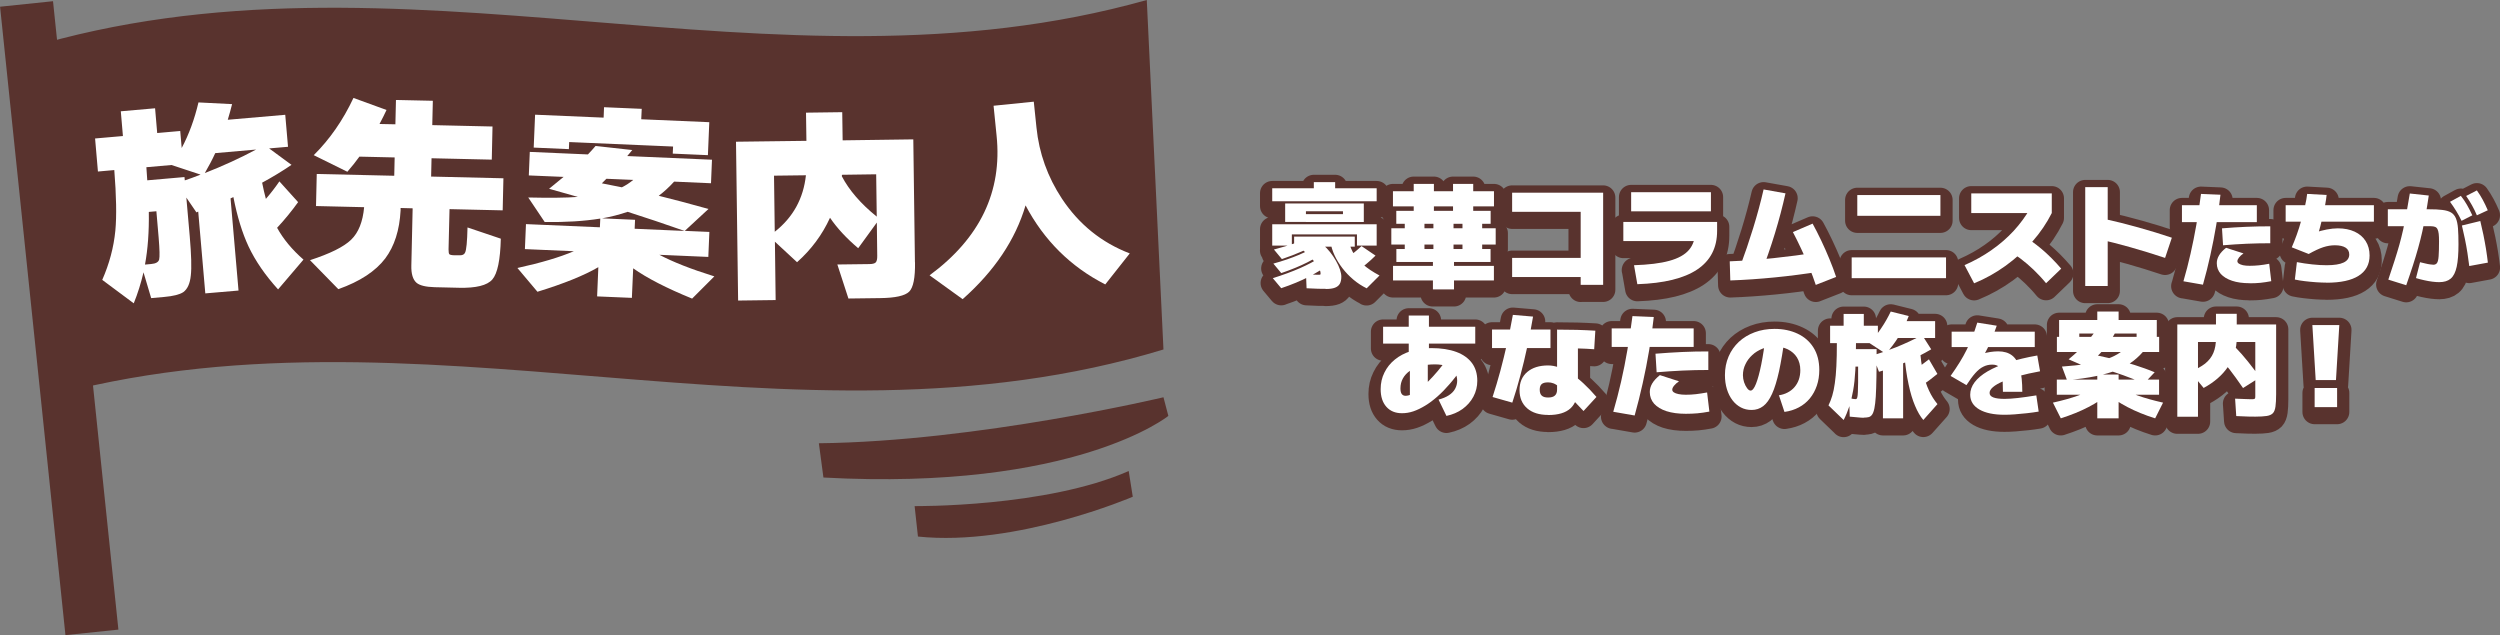 <?xml version="1.0" encoding="UTF-8"?>
<svg id="_レイヤー_2" data-name="レイヤー 2" xmlns="http://www.w3.org/2000/svg" viewBox="0 0 307.1 78.03">
  <rect x="0" y="0" width="307.1" height="78.03" fill="#808080" stroke="none"/>
  <defs>
    <style>
      .cls-1 {
        stroke: #59332e;
        stroke-linecap: round;
        stroke-linejoin: round;
        stroke-width: 3px;
      }

      .cls-1, .cls-2 {
        fill: #59332e;
      }

      .cls-3 {
        fill: #fff;
      }
    </style>
  </defs>
  <g id="_レイヤー_1-2" data-name="レイヤー 1">
    <g>
      <g>
        <path class="cls-1" d="M156.28,25.32v-1.59h12.83v1.59h-12.83ZM156.28,30.77v-2.62h12.83v2.62h-2.42v-1.38h-8v1.38h-2.42ZM157.39,36.01l-1.04-1.24c1.25-.39,2.36-.8,3.34-1.23.97-.43,1.77-.85,2.39-1.26l1.1.83c-.61.48-1.41.97-2.39,1.48-.99.51-2.12.98-3.4,1.41ZM157.39,34.15l-.97-1.17c1.2-.33,2.23-.69,3.11-1.06.88-.38,1.61-.76,2.2-1.15l1.1.69c-.59.45-1.34.91-2.24,1.37-.91.46-1.98.9-3.21,1.32ZM157.46,32.42l-.97-1.17c.96-.25,1.81-.51,2.57-.77.75-.27,1.42-.54,1.99-.81l.83.83c-.57.33-1.22.66-1.95.98-.73.32-1.55.64-2.47.95ZM157.87,27.87v-2.28h9.66v2.28h-7.11v-.97h4.55v-.35h-4.55v1.31h-2.55ZM158.97,30.9v-1.24h7.45v1.24h-7.45ZM162.84,36.08c-.26,0-.57,0-.93-.01s-.83-.03-1.41-.06l-.07-1.73c.41.03.75.05.99.06.25,0,.45.01.59.01.06,0,.11,0,.14-.01.03,0,.05-.03.06-.06,0-.03.01-.08.01-.13,0-.27-.2-.66-.59-1.19-.4-.53-1-1.14-1.82-1.84l2.69-.48c.32.28.62.59.89.93.27.34.51.7.72,1.07.21.37.38.72.49,1.06.11.34.17.63.17.88,0,.36-.06.65-.18.87-.12.22-.32.38-.6.49-.28.11-.67.16-1.15.16ZM161.39,24.14v-1.17h2.62v1.17h-2.62ZM167.87,36.01c-.57-.28-1.11-.63-1.62-1.06s-.96-.9-1.35-1.41c-.4-.52-.72-1.05-.97-1.59s-.41-1.08-.48-1.59l2.21-.48c.05.56.21,1.11.5,1.65.29.54.71,1.05,1.26,1.54.55.49,1.23.94,2.04,1.37l-1.59,1.59ZM166.49,34.01l-1.45-1.45c.75-.48,1.49-1.05,2.21-1.73l1.72,1.17c-.37.37-.76.72-1.17,1.06-.41.34-.85.65-1.31.94Z"/>
        <path class="cls-1" d="M176.02,36.15v-1.1h-4.9v-1.79h4.9v-.48h-4.49v-1.59h4.55v-.55h-5.17v-2h5.17v-.55h-1.1v3.1h-2.42v-3.1h-1.04v-1.59h2.14v-3.31h2.48v3.31h2.35v-.55h-7.38v-1.86h7.38v-.9h2.48v.9h2.55v1.86h-2.55v.55h2.14v1.59h-1.04v3.1h-2.42v-3.1h-1.1v.55h5.18v2h-5.18v.55h4.55v1.59h-4.49v.48h4.9v1.79h-4.9v1.1h-2.62Z"/>
        <path class="cls-1" d="M194.17,35.6v-.97h-8.42v-2.35h8.42v-5.66h-8.42v-2.35h11.18v11.32h-2.76Z"/>
        <path class="cls-1" d="M200.71,33.18c1.79-.06,3.24-.23,4.35-.54,1.1-.3,1.91-.75,2.42-1.35.51-.6.76-1.37.76-2.32l1.24,1.24h-10.07v-2.35h11.52v1.1c0,2.08-.82,3.66-2.45,4.75s-4.08,1.69-7.35,1.8l-.41-2.35ZM200.37,26.56v-2.35h9.8v2.35h-9.8Z"/>
        <path class="cls-1" d="M212.49,32.7c1.78-.07,3.56-.2,5.37-.39,1.8-.19,3.62-.43,5.46-.71l.34,2.35c-1.93.3-3.82.55-5.67.73-1.84.18-3.66.31-5.44.37l-.07-2.35ZM213.74,33.39c.59-1.59,1.13-3.18,1.62-4.77.49-1.59.92-3.17,1.28-4.75l2.69.48c-.36,1.61-.79,3.25-1.3,4.92s-1.09,3.34-1.73,5.02l-2.55-.9ZM223.05,35.6c-.23-.69-.5-1.42-.81-2.19s-.64-1.52-.99-2.26-.68-1.42-1.01-2.04l2.42-1.04c.35.63.7,1.33,1.06,2.08s.69,1.51,1.01,2.28c.32.77.59,1.5.82,2.19l-2.48.97Z"/>
        <path class="cls-1" d="M227.46,34.77v-2.55h11.59v2.55h-11.59ZM228.15,27.11v-2.55h10.21v2.55h-10.21Z"/>
        <path class="cls-1" d="M241.32,33.17c1.21-.53,2.33-1.15,3.33-1.86,1.01-.7,1.91-1.49,2.71-2.35.79-.86,1.48-1.8,2.06-2.81l.8.62h-8.07v-2.41h9.89v2.41c-.62,1.23-1.41,2.4-2.38,3.5-.97,1.1-2.07,2.09-3.28,2.97-1.22.88-2.51,1.6-3.88,2.16l-1.17-2.22ZM251.34,35.39c-.51-.62-1.03-1.17-1.54-1.66s-1.04-.94-1.58-1.35c-.54-.41-1.12-.79-1.74-1.14l1.74-1.86c.87.5,1.73,1.1,2.56,1.8.83.7,1.64,1.51,2.42,2.42l-1.86,1.79Z"/>
        <path class="cls-1" d="M256.15,35.74v-12.14h2.76v12.14h-2.76ZM265.95,32.28c-1.44-.48-2.84-.91-4.22-1.3s-2.68-.72-3.89-1l.69-2.48c1.33.29,2.72.64,4.15,1.04,1.43.4,2.8.82,4.11,1.26l-.83,2.48Z"/>
        <path class="cls-1" d="M268.03,27.89v-2.08h9.2v2.08h-9.2ZM268.21,35.16c.33-1.13.62-2.26.88-3.41.26-1.15.5-2.33.71-3.54.21-1.21.4-2.48.57-3.79l2.39.1c-.13,1.25-.31,2.5-.52,3.74-.21,1.24-.45,2.47-.72,3.69-.27,1.22-.57,2.42-.91,3.62l-2.41-.42ZM276.35,35.39c-.84,0-1.56-.1-2.16-.3-.6-.2-1.06-.48-1.39-.84-.32-.37-.49-.8-.49-1.32,0-.33.09-.65.28-.96.18-.31.47-.62.86-.93l2.14.69c-.24.16-.42.33-.55.5-.13.17-.2.32-.2.45,0,.12.06.22.18.3.12.08.3.15.52.2.23.05.5.07.81.07.39,0,.77-.02,1.15-.06.38-.04.79-.1,1.25-.19l.25,2.14c-.49.09-.93.16-1.33.2-.4.04-.84.06-1.32.06ZM272.95,28.65c1.01-.08,2-.15,2.99-.19s1.96-.06,2.94-.06v2.08c-.96,0-1.92.02-2.88.06-.96.04-1.93.11-2.92.19l-.13-2.08Z"/>
        <path class="cls-1" d="M280.77,27.83v-2.02h10.84v2.02h-10.84ZM285.81,35.32c-.41,0-.85-.02-1.31-.05s-.92-.08-1.36-.13-.86-.12-1.24-.2l.25-2.14c.62.12,1.25.21,1.9.28.64.07,1.23.1,1.76.1.92,0,1.62-.11,2.08-.33s.69-.55.69-.99c0-.37-.15-.65-.45-.84-.3-.19-.74-.29-1.31-.29-.47,0-.95.08-1.44.24s-1.08.44-1.78.83l-2.08-.82c.19-.43.39-.93.6-1.51s.4-1.18.57-1.8c.18-.62.33-1.21.46-1.78.13-.57.22-1.06.26-1.47l2.39.13c-.03.34-.09.72-.17,1.17s-.17.89-.28,1.35-.21.9-.32,1.32c-.11.42-.21.77-.31,1.06l-.39-.26c.52-.18,1.02-.31,1.5-.4.48-.09.93-.14,1.35-.14.8,0,1.49.14,2.07.41.58.27,1.04.66,1.35,1.16.32.5.48,1.09.48,1.77,0,1.09-.45,1.92-1.35,2.49-.9.57-2.21.85-3.94.85Z"/>
        <path class="cls-1" d="M299.64,35.26c-.24,0-.53-.02-.85-.06s-.66-.1-1.01-.18-.68-.16-1-.26l.5-1.95c.24.06.46.11.67.16s.4.09.57.11.3.04.4.04c.19,0,.34-.07.44-.21.1-.14.17-.42.2-.83.03-.41.05-1.01.05-1.8,0-.39-.01-.71-.04-.96s-.08-.43-.15-.57-.17-.23-.3-.28c-.13-.05-.3-.08-.51-.08h-5.29v-2.08h5.04c.66,0,1.22.02,1.66.08.44.05.8.16,1.06.31s.47.4.6.71c.13.31.22.73.26,1.25.04.52.06,1.17.06,1.94,0,1.17-.07,2.09-.22,2.77-.15.68-.39,1.17-.74,1.46-.34.29-.81.43-1.41.43ZM293.38,34.95c.29-.87.55-1.64.77-2.34.22-.69.42-1.34.59-1.95.17-.61.32-1.22.46-1.84.14-.62.27-1.29.4-2,.13-.72.27-1.54.42-2.45l2.33.25c-.13.85-.25,1.64-.38,2.36-.13.73-.27,1.42-.42,2.09-.15.67-.32,1.34-.51,2.02-.19.68-.4,1.38-.64,2.12s-.51,1.55-.82,2.43l-2.2-.69ZM302.38,27.73c-.21-.44-.43-.84-.66-1.21s-.48-.75-.76-1.13l1.33-.73c.29.36.54.73.76,1.12.22.39.44.81.65,1.27l-1.33.68ZM303.32,33.26c-.06-.5-.13-1.03-.22-1.59-.09-.57-.19-1.14-.31-1.71-.12-.58-.24-1.13-.37-1.66l2.26-.55c.13.55.26,1.11.38,1.69s.22,1.16.32,1.74c.09.58.17,1.14.23,1.68l-2.28.42ZM304.26,27.05c-.19-.45-.39-.86-.6-1.23-.21-.38-.45-.76-.72-1.15l1.32-.68c.27.38.51.76.72,1.15s.42.82.62,1.29l-1.34.62Z"/>
        <path class="cls-1" d="M176.73,49.68c.49-.13.9-.3,1.24-.52.34-.22.6-.48.77-.79s.26-.65.26-1.01c0-.42-.11-.78-.32-1.08-.22-.29-.53-.52-.94-.68s-.9-.24-1.48-.24c-.64,0-1.23.07-1.75.21-.52.14-.96.34-1.33.59-.37.26-.65.57-.85.93-.2.36-.3.77-.3,1.22,0,.31.05.54.16.69.11.15.26.22.48.22s.48-.07.77-.21c.29-.14.61-.35.95-.61.34-.27.71-.59,1.08-.97.38-.38.76-.8,1.15-1.26.39-.46.77-.96,1.15-1.5l1.75,1.23c-.48.69-.96,1.32-1.46,1.89-.49.57-.99,1.08-1.49,1.52-.5.44-1,.82-1.5,1.12s-.98.54-1.46.7c-.47.16-.94.23-1.39.23-.81,0-1.45-.26-1.92-.79-.47-.53-.7-1.25-.7-2.17,0-.74.15-1.41.46-2.03.3-.62.73-1.15,1.28-1.6.55-.45,1.21-.8,1.97-1.04.76-.24,1.59-.37,2.5-.37,1.21,0,2.24.16,3.08.47.84.31,1.48.77,1.92,1.36.44.59.66,1.32.66,2.19,0,.7-.16,1.35-.48,1.95-.32.6-.77,1.1-1.33,1.51-.57.41-1.23.69-1.98.85l-.97-2ZM169.9,42.81v-2.07h11.32v2.07h-11.32ZM173.19,49.85v-4.83h-.14v-5.66h2.48v5.66h-.14v4.83h-2.21Z"/>
        <path class="cls-1" d="M183.28,43.36v-2.28h7.18v2.28h-7.18ZM183.35,49.36c.34-1.05.66-2.11.95-3.19.29-1.08.56-2.19.82-3.33.26-1.14.5-2.33.72-3.56l2.48.21c-.21,1.26-.45,2.5-.71,3.71-.26,1.21-.54,2.39-.85,3.53-.3,1.14-.63,2.25-.99,3.33l-2.42-.69ZM190.18,51.57c-1.1,0-1.96-.27-2.58-.81s-.94-1.28-.94-2.23.31-1.69.94-2.23,1.49-.81,2.58-.81c.42,0,.87.08,1.33.25.46.17.95.41,1.45.73.5.32,1.01.72,1.54,1.21.52.48,1.06,1.04,1.61,1.68l-1.59,1.73c-.73-.77-1.32-1.39-1.79-1.86-.46-.47-.84-.82-1.14-1.06-.29-.24-.55-.4-.76-.48-.21-.08-.43-.12-.66-.12-.37,0-.63.07-.79.21-.16.14-.24.37-.24.69s.08.58.25.73c.17.16.43.23.78.23.38,0,.66-.08.83-.24.18-.16.27-.4.27-.72v-7.38c.86,0,1.67.01,2.44.03s1.52.06,2.26.1l-.14,2.28c-.62-.05-1.3-.08-2.03-.1s-1.45-.03-2.18-.03l2.21-1.67v6.5c0,1.14-.3,1.99-.9,2.55-.6.56-1.52.83-2.75.83Z"/>
        <path class="cls-1" d="M197.98,43.22v-2.28h10.07v2.28h-10.07ZM198.17,51.19c.36-1.23.68-2.48.97-3.73s.54-2.55.77-3.88c.23-1.33.44-2.71.62-4.15l2.62.11c-.15,1.37-.34,2.74-.57,4.1-.23,1.36-.49,2.71-.79,4.04-.29,1.33-.63,2.65-.99,3.96l-2.64-.46ZM207.08,51.43c-.92,0-1.71-.11-2.37-.32-.66-.22-1.16-.52-1.52-.92-.35-.4-.53-.88-.53-1.44,0-.36.1-.71.3-1.05s.52-.68.94-1.02l2.35.76c-.26.17-.46.36-.61.54-.15.19-.22.35-.22.49,0,.13.07.24.2.33.13.09.32.16.57.21.25.05.54.08.88.08.42,0,.84-.02,1.26-.07s.87-.12,1.37-.21l.28,2.35c-.53.1-1.02.17-1.46.21-.44.04-.92.06-1.44.06ZM203.36,44.05c1.1-.09,2.19-.16,3.27-.21,1.08-.05,2.15-.07,3.22-.07v2.28c-1.05,0-2.1.02-3.15.07-1.05.05-2.12.12-3.2.21l-.14-2.28Z"/>
        <path class="cls-1" d="M218.5,49.16c.4-.06.77-.17,1.1-.35.33-.17.61-.39.84-.66.23-.27.41-.58.53-.93.12-.35.18-.74.18-1.15,0-.6-.14-1.12-.41-1.56-.27-.43-.65-.76-1.13-1-.48-.23-1.02-.35-1.64-.35-.53,0-1.03.09-1.49.28s-.88.44-1.23.77c-.36.33-.64.7-.84,1.13-.21.42-.31.88-.31,1.35,0,.29.05.57.14.86.1.29.22.53.37.73.15.2.29.3.43.3.22,0,.44-.27.66-.82s.44-1.34.65-2.38c.21-1.04.4-2.28.58-3.74l2.33.25c-.23,1.71-.47,3.14-.72,4.3-.26,1.16-.54,2.09-.86,2.79-.32.7-.68,1.2-1.09,1.51-.41.31-.89.47-1.42.47-.48,0-.92-.1-1.32-.31-.4-.21-.75-.51-1.04-.89s-.52-.84-.68-1.36c-.16-.52-.24-1.1-.24-1.72,0-.83.15-1.59.45-2.29s.72-1.29,1.26-1.8c.54-.5,1.18-.89,1.93-1.17.74-.28,1.56-.42,2.46-.42,1.06,0,2,.2,2.83.59.83.39,1.48.96,1.95,1.71s.71,1.67.71,2.74c0,.7-.1,1.34-.3,1.93-.2.59-.49,1.12-.86,1.57-.37.45-.82.82-1.35,1.1-.52.28-1.12.47-1.77.56l-.69-2.08Z"/>
        <path class="cls-1" d="M226.47,52.19l-1.86-1.79c.17-.35.33-.74.46-1.18s.24-.95.32-1.55c.09-.6.15-1.3.19-2.1.04-.8.06-1.75.06-2.82h-.83v-2.14h1.66v-1.45h2.48v1.45h1.73v2.14h-2.69c0,1.27-.03,2.38-.08,3.32-.05.94-.14,1.78-.27,2.5s-.28,1.37-.47,1.95-.42,1.14-.7,1.68ZM228.95,51.92c-.07,0-.21,0-.41-.02-.2-.01-.42-.03-.66-.06s-.45-.04-.66-.06l-.07-2.28c.2.05.36.08.48.1.12.02.21.03.28.03.06,0,.1-.01.15-.04.04-.03.08-.1.1-.23.03-.12.05-.33.06-.61.01-.29.02-.68.03-1.18,0-.5,0-1.15,0-1.94h-1.66v-2.14h3.93c0,1.36,0,2.52-.02,3.47s-.04,1.74-.08,2.35c-.04.62-.1,1.1-.17,1.45-.07.35-.17.61-.28.77s-.26.27-.43.31-.37.06-.6.06ZM231.64,44.05l-2-1.31c.51-.54,1-1.15,1.44-1.81.45-.66.84-1.35,1.18-2.06l2.21.55c-.34.89-.75,1.72-1.21,2.49-.47.77-1.01,1.48-1.61,2.13ZM230.81,46.26l-.76-2c.94-.28,1.91-.62,2.93-1.03,1.01-.41,2.06-.9,3.15-1.45l1.1,1.73c-1,.59-2.05,1.12-3.14,1.59-1.09.47-2.18.86-3.28,1.17ZM231.3,51.99v-7.45h2.48v7.45h-2.48ZM231.71,42.12v-2.07h6v2.07h-6ZM236.26,52.19c-.37-.43-.71-1.01-1.01-1.73-.31-.72-.58-1.6-.8-2.65-.23-1.05-.4-2.28-.53-3.7l1.93-.69c.07,1.12.2,2.11.39,2.95.18.85.42,1.58.72,2.21.29.63.64,1.18,1.04,1.66l-1.72,1.93ZM236.06,47.98l-1.04-1.86c.33-.21.66-.43.98-.66.32-.23.64-.47.95-.72l1.04,1.79c-.63.52-1.28,1.01-1.93,1.45Z"/>
        <path class="cls-1" d="M246.04,48.72c0-.91-.04-1.6-.11-2.08s-.2-.81-.39-.99c-.19-.18-.46-.26-.83-.26s-.74.08-1.07.25c-.34.16-.67.43-1,.8-.33.37-.69.86-1.08,1.47l-1.95-1.13c.43-.6.8-1.17,1.12-1.68s.6-1.02.85-1.52c.25-.5.48-1.02.69-1.56.21-.54.42-1.13.62-1.79l2.39.38c-.24.69-.48,1.33-.74,1.92-.26.59-.53,1.16-.83,1.69l-.2-.15c.29-.1.62-.18.96-.23s.67-.08.98-.08c.71,0,1.28.17,1.71.5s.76.87.96,1.6c.2.73.3,1.69.3,2.87h-2.39ZM239.74,43.24v-1.89h10.21v1.89h-10.21ZM246.23,51.55c-1.32,0-2.35-.22-3.09-.65-.74-.43-1.12-1.04-1.12-1.81,0-.54.18-1.05.54-1.53.36-.48.89-.93,1.59-1.34s1.56-.78,2.59-1.11c1.03-.33,2.2-.61,3.52-.84l.34,1.94c-.97.18-1.84.37-2.61.58-.76.21-1.41.43-1.95.66s-.94.46-1.22.7c-.28.24-.42.47-.42.72s.15.43.46.55c.31.12.77.18,1.38.18.46,0,1.01-.04,1.64-.11.63-.07,1.38-.18,2.26-.32l.29,1.99c-.45.08-.93.14-1.44.2s-1.02.1-1.5.14-.91.05-1.27.05Z"/>
        <path class="cls-1" d="M253.15,51.99l-.97-1.93c1.21-.27,2.25-.56,3.13-.88s1.63-.65,2.25-.99l1.52.76c-.69.58-1.53,1.13-2.53,1.65-.99.52-2.13.98-3.41,1.39ZM252.67,43.84v-1.86h12.56v1.86h-12.56ZM257.63,51.99v-2.9h-4.97v-1.86h4.97v-.62h2.62v.62h4.97v1.86h-4.97v2.9h-2.62ZM252.94,42.67v-2.76h4.69v-1.04h2.62v1.04h4.69v2.76h-2.48v-1.1h-7.04v1.1h-2.48ZM253.91,47.29l-.62-1.66c1.16-.08,2.16-.19,3.01-.33.85-.14,1.58-.3,2.2-.5.62-.19,1.15-.42,1.59-.68.45-.26.84-.56,1.19-.9l2.28.21c-.44.57-.94,1.07-1.49,1.5-.55.43-1.2.79-1.95,1.1s-1.63.56-2.64.77c-1.02.21-2.21.38-3.58.5ZM256.18,45.64l-2.07-.9c.48-.4.9-.77,1.26-1.11.36-.34.7-.7,1.01-1.06.32-.36.64-.77.97-1.21h2.55c-.4.75-.9,1.48-1.5,2.19-.6.7-1.35,1.4-2.23,2.09ZM263.36,47.71c-.91-.4-1.76-.74-2.55-1.02-.79-.28-1.58-.54-2.37-.77s-1.66-.43-2.6-.63l.28-1.31c1.19.21,2.28.44,3.28.68s1.93.5,2.8.77c.87.28,1.7.57,2.48.9l-1.31,1.38ZM264.74,51.99c-1.28-.4-2.42-.87-3.41-1.39-.99-.52-1.83-1.07-2.53-1.65l1.52-.76c.62.34,1.37.67,2.26.99s1.93.61,3.13.88l-.97,1.93Z"/>
        <path class="cls-1" d="M267.46,51.78v-11.32h12.14v8.56c0,.64-.03,1.15-.08,1.52-.05.37-.16.65-.32.82-.17.17-.42.29-.77.34-.34.05-.81.08-1.39.08-.21,0-.5,0-.86-.01s-.86-.03-1.48-.06l-.14-2.14c.54.02.97.03,1.27.05.3.01.52.02.66.02.18,0,.31,0,.39-.02.08-.01.12-.06.14-.12s.02-.18.02-.34v-6.55h-7.04v9.18h-2.55ZM270.7,48.26l-1.66-2c.75-.29,1.36-.63,1.83-.99.46-.37.81-.81,1.02-1.32.22-.51.32-1.12.32-1.83v-2.97h2.55v2.97c0,1.28-.35,2.44-1.05,3.5-.7,1.05-1.71,1.93-3.02,2.64ZM275.53,48.26c-.62-.9-1.17-1.66-1.65-2.28s-.88-1.08-1.18-1.37l1.93-1.31c.52.53,1.02,1.11,1.52,1.73.5.62.98,1.26,1.45,1.93l-2.07,1.31Z"/>
        <path class="cls-1" d="M284.46,47.29l-.41-6.76h3.31l-.41,6.76h-2.48ZM284.33,50.61v-2.35h2.76v2.35h-2.76Z"/>
      </g>
      <g>
        <path class="cls-3" d="M156.28,24.72v-1.59h12.83v1.59h-12.83ZM156.28,30.17v-2.62h12.83v2.62h-2.42v-1.38h-8v1.38h-2.42ZM157.39,35.41l-1.04-1.24c1.25-.39,2.36-.8,3.34-1.23.97-.43,1.77-.85,2.39-1.26l1.1.83c-.61.48-1.41.97-2.39,1.48-.99.51-2.12.98-3.4,1.41ZM157.39,33.55l-.97-1.17c1.2-.33,2.23-.69,3.11-1.06.88-.38,1.61-.76,2.2-1.15l1.1.69c-.59.45-1.34.91-2.24,1.37-.91.46-1.98.9-3.21,1.32ZM157.46,31.82l-.97-1.17c.96-.25,1.81-.51,2.57-.77.75-.27,1.42-.54,1.99-.81l.83.83c-.57.33-1.22.66-1.95.98-.73.32-1.55.64-2.47.95ZM157.87,27.27v-2.28h9.66v2.28h-7.11v-.97h4.55v-.35h-4.55v1.31h-2.55ZM158.97,30.3v-1.24h7.45v1.24h-7.45ZM162.84,35.48c-.26,0-.57,0-.93-.01s-.83-.03-1.41-.06l-.07-1.73c.41.03.75.05.99.06.25,0,.45.01.59.01.06,0,.11,0,.14-.01.03,0,.05-.03.06-.06,0-.03.01-.08.01-.13,0-.27-.2-.66-.59-1.19-.4-.53-1-1.14-1.82-1.84l2.69-.48c.32.28.62.59.89.93.27.34.51.7.72,1.07.21.37.38.72.49,1.06.11.34.17.63.17.88,0,.36-.06.65-.18.87-.12.22-.32.38-.6.49-.28.11-.67.16-1.15.16ZM161.39,23.54v-1.17h2.62v1.17h-2.62ZM167.87,35.41c-.57-.28-1.11-.63-1.62-1.06s-.96-.9-1.35-1.41c-.4-.52-.72-1.05-.97-1.59s-.41-1.08-.48-1.59l2.21-.48c.05.56.21,1.11.5,1.65.29.54.71,1.05,1.26,1.54.55.49,1.23.94,2.04,1.37l-1.59,1.59ZM166.49,33.41l-1.45-1.45c.75-.48,1.49-1.05,2.21-1.73l1.72,1.17c-.37.37-.76.72-1.17,1.06-.41.34-.85.65-1.31.94Z"/>
        <path class="cls-3" d="M176.02,35.55v-1.1h-4.9v-1.79h4.9v-.48h-4.49v-1.59h4.55v-.55h-5.17v-2h5.17v-.55h-1.1v3.1h-2.42v-3.1h-1.04v-1.59h2.14v-3.31h2.48v3.31h2.35v-.55h-7.38v-1.86h7.38v-.9h2.48v.9h2.55v1.86h-2.55v.55h2.14v1.59h-1.04v3.1h-2.42v-3.1h-1.1v.55h5.18v2h-5.18v.55h4.55v1.59h-4.49v.48h4.9v1.79h-4.9v1.1h-2.62Z"/>
        <path class="cls-3" d="M194.17,35v-.97h-8.42v-2.35h8.42v-5.66h-8.42v-2.35h11.18v11.32h-2.76Z"/>
        <path class="cls-3" d="M200.71,32.58c1.79-.06,3.24-.23,4.35-.54,1.1-.3,1.91-.75,2.42-1.35.51-.6.76-1.37.76-2.32l1.24,1.24h-10.07v-2.35h11.52v1.1c0,2.08-.82,3.66-2.45,4.75s-4.08,1.69-7.35,1.8l-.41-2.35ZM200.37,25.96v-2.35h9.8v2.35h-9.8Z"/>
        <path class="cls-3" d="M212.49,32.1c1.78-.07,3.56-.2,5.37-.39,1.8-.19,3.62-.43,5.46-.71l.34,2.35c-1.93.3-3.82.55-5.67.73-1.84.18-3.66.31-5.44.37l-.07-2.35ZM213.74,32.79c.59-1.59,1.13-3.18,1.62-4.77.49-1.59.92-3.17,1.28-4.75l2.69.48c-.36,1.61-.79,3.25-1.3,4.92s-1.09,3.34-1.73,5.02l-2.55-.9ZM223.05,35c-.23-.69-.5-1.42-.81-2.19s-.64-1.52-.99-2.26-.68-1.42-1.01-2.04l2.42-1.04c.35.63.7,1.33,1.06,2.08s.69,1.51,1.01,2.28c.32.77.59,1.5.82,2.19l-2.48.97Z"/>
        <path class="cls-3" d="M227.46,34.17v-2.55h11.59v2.55h-11.59ZM228.15,26.51v-2.55h10.21v2.55h-10.21Z"/>
        <path class="cls-3" d="M241.32,32.57c1.21-.53,2.33-1.15,3.33-1.86,1.01-.7,1.91-1.49,2.71-2.35.79-.86,1.48-1.8,2.06-2.81l.8.62h-8.07v-2.41h9.89v2.41c-.62,1.23-1.41,2.4-2.38,3.5-.97,1.1-2.07,2.09-3.28,2.97-1.22.88-2.51,1.6-3.88,2.16l-1.17-2.22ZM251.34,34.79c-.51-.62-1.03-1.17-1.54-1.66s-1.04-.94-1.58-1.35c-.54-.41-1.12-.79-1.74-1.14l1.74-1.86c.87.5,1.73,1.1,2.56,1.8.83.7,1.64,1.51,2.42,2.42l-1.86,1.79Z"/>
        <path class="cls-3" d="M256.15,35.13v-12.14h2.76v12.14h-2.76ZM265.95,31.68c-1.44-.48-2.84-.91-4.22-1.3s-2.68-.72-3.89-1l.69-2.48c1.33.29,2.72.64,4.15,1.04,1.43.4,2.8.82,4.11,1.26l-.83,2.48Z"/>
        <path class="cls-3" d="M268.03,27.29v-2.08h9.2v2.08h-9.2ZM268.21,34.56c.33-1.13.62-2.26.88-3.41.26-1.15.5-2.33.71-3.54.21-1.21.4-2.48.57-3.79l2.39.1c-.13,1.25-.31,2.5-.52,3.74-.21,1.24-.45,2.47-.72,3.69-.27,1.22-.57,2.42-.91,3.62l-2.41-.42ZM276.35,34.79c-.84,0-1.56-.1-2.16-.3-.6-.2-1.06-.48-1.39-.84-.32-.37-.49-.8-.49-1.32,0-.33.09-.65.28-.96.18-.31.47-.62.86-.93l2.14.69c-.24.16-.42.33-.55.5-.13.17-.2.32-.2.45,0,.12.06.22.18.3.12.08.3.15.52.2.23.05.5.07.81.07.39,0,.77-.02,1.15-.06.38-.04.79-.1,1.25-.19l.25,2.14c-.49.09-.93.16-1.33.2-.4.04-.84.06-1.32.06ZM272.95,28.05c1.01-.08,2-.15,2.99-.19s1.96-.06,2.94-.06v2.08c-.96,0-1.92.02-2.88.06-.96.04-1.93.11-2.92.19l-.13-2.08Z"/>
        <path class="cls-3" d="M280.77,27.23v-2.02h10.84v2.02h-10.84ZM285.81,34.72c-.41,0-.85-.02-1.31-.05s-.92-.08-1.36-.13-.86-.12-1.24-.2l.25-2.14c.62.12,1.25.21,1.9.28.64.07,1.23.1,1.76.1.92,0,1.62-.11,2.08-.33s.69-.55.69-.99c0-.37-.15-.65-.45-.84-.3-.19-.74-.29-1.31-.29-.47,0-.95.08-1.44.24s-1.08.44-1.78.83l-2.08-.82c.19-.43.39-.93.6-1.51s.4-1.18.57-1.8c.18-.62.33-1.21.46-1.78.13-.57.22-1.06.26-1.47l2.39.13c-.03.34-.09.72-.17,1.17s-.17.89-.28,1.35-.21.9-.32,1.32c-.11.42-.21.77-.31,1.06l-.39-.26c.52-.18,1.02-.31,1.5-.4.48-.09.93-.14,1.35-.14.8,0,1.49.14,2.07.41.58.27,1.04.66,1.35,1.16.32.5.48,1.09.48,1.77,0,1.09-.45,1.92-1.35,2.49-.9.57-2.21.85-3.94.85Z"/>
        <path class="cls-3" d="M299.64,34.66c-.24,0-.53-.02-.85-.06s-.66-.1-1.01-.18-.68-.16-1-.26l.5-1.95c.24.06.46.11.67.16s.4.09.57.11.3.04.4.04c.19,0,.34-.07.44-.21.1-.14.17-.42.2-.83.03-.41.05-1.01.05-1.8,0-.39-.01-.71-.04-.96s-.08-.43-.15-.57-.17-.23-.3-.28c-.13-.05-.3-.08-.51-.08h-5.29v-2.08h5.04c.66,0,1.22.02,1.66.08.44.05.8.16,1.06.31s.47.4.6.71c.13.31.22.73.26,1.25.04.52.06,1.17.06,1.94,0,1.17-.07,2.09-.22,2.77-.15.68-.39,1.17-.74,1.46-.34.29-.81.43-1.41.43ZM293.38,34.35c.29-.87.55-1.64.77-2.34.22-.69.42-1.34.59-1.95.17-.61.32-1.22.46-1.84.14-.62.27-1.29.4-2,.13-.72.27-1.54.42-2.45l2.33.25c-.13.85-.25,1.64-.38,2.36-.13.73-.27,1.42-.42,2.09-.15.67-.32,1.34-.51,2.02-.19.68-.4,1.38-.64,2.12s-.51,1.55-.82,2.43l-2.2-.69ZM302.38,27.13c-.21-.44-.43-.84-.66-1.21s-.48-.75-.76-1.13l1.33-.73c.29.36.54.73.76,1.12.22.39.44.81.65,1.27l-1.33.68ZM303.32,32.66c-.06-.5-.13-1.03-.22-1.59-.09-.57-.19-1.14-.31-1.71-.12-.58-.24-1.13-.37-1.66l2.26-.55c.13.55.26,1.11.38,1.69s.22,1.16.32,1.74c.09.58.17,1.14.23,1.68l-2.28.42ZM304.26,26.45c-.19-.45-.39-.86-.6-1.23-.21-.38-.45-.76-.72-1.15l1.32-.68c.27.38.51.76.72,1.15s.42.82.62,1.29l-1.34.62Z"/>
        <path class="cls-3" d="M176.73,49.08c.49-.13.9-.3,1.24-.52.34-.22.6-.48.77-.79s.26-.65.26-1.01c0-.42-.11-.78-.32-1.08-.22-.29-.53-.52-.94-.68s-.9-.24-1.48-.24c-.64,0-1.23.07-1.75.21-.52.14-.96.34-1.33.59-.37.26-.65.57-.85.93-.2.36-.3.77-.3,1.22,0,.31.05.54.16.69.11.15.26.22.48.22s.48-.07.77-.21c.29-.14.61-.35.95-.61.34-.27.71-.59,1.08-.97.38-.38.76-.8,1.15-1.26.39-.46.77-.96,1.15-1.5l1.75,1.23c-.48.69-.96,1.32-1.46,1.89-.49.57-.99,1.08-1.49,1.52-.5.44-1,.82-1.5,1.12s-.98.54-1.46.7c-.47.16-.94.23-1.39.23-.81,0-1.45-.26-1.92-.79-.47-.53-.7-1.25-.7-2.17,0-.74.15-1.41.46-2.03.3-.62.73-1.15,1.28-1.6.55-.45,1.21-.8,1.97-1.04.76-.24,1.59-.37,2.5-.37,1.21,0,2.24.16,3.08.47.84.31,1.48.77,1.92,1.36.44.59.66,1.32.66,2.19,0,.7-.16,1.35-.48,1.95-.32.6-.77,1.1-1.33,1.51-.57.41-1.23.69-1.98.85l-.97-2ZM169.9,42.21v-2.07h11.32v2.07h-11.32ZM173.19,49.25v-4.83h-.14v-5.66h2.48v5.66h-.14v4.83h-2.21Z"/>
        <path class="cls-3" d="M183.28,42.76v-2.28h7.18v2.28h-7.18ZM183.35,48.76c.34-1.05.66-2.11.95-3.19.29-1.08.56-2.19.82-3.33.26-1.14.5-2.33.72-3.56l2.48.21c-.21,1.26-.45,2.5-.71,3.71-.26,1.21-.54,2.39-.85,3.53-.3,1.14-.63,2.25-.99,3.33l-2.42-.69ZM190.18,50.97c-1.1,0-1.96-.27-2.58-.81s-.94-1.28-.94-2.23.31-1.69.94-2.23,1.49-.81,2.58-.81c.42,0,.87.08,1.33.25.46.17.95.41,1.45.73.5.32,1.01.72,1.54,1.21.52.48,1.06,1.04,1.61,1.68l-1.59,1.73c-.73-.77-1.32-1.39-1.79-1.86-.46-.47-.84-.82-1.14-1.06-.29-.24-.55-.4-.76-.48-.21-.08-.43-.12-.66-.12-.37,0-.63.07-.79.21-.16.14-.24.37-.24.69s.08.58.25.73c.17.16.43.23.78.23.38,0,.66-.08.83-.24.18-.16.27-.4.27-.72v-7.38c.86,0,1.67.01,2.44.03s1.52.06,2.26.1l-.14,2.28c-.62-.05-1.3-.08-2.03-.1s-1.45-.03-2.18-.03l2.21-1.67v6.5c0,1.14-.3,1.99-.9,2.55-.6.56-1.52.83-2.75.83Z"/>
        <path class="cls-3" d="M197.98,42.62v-2.28h10.07v2.28h-10.07ZM198.17,50.59c.36-1.23.68-2.48.97-3.73s.54-2.55.77-3.88c.23-1.33.44-2.71.62-4.15l2.62.11c-.15,1.37-.34,2.74-.57,4.1-.23,1.36-.49,2.71-.79,4.04-.29,1.33-.63,2.65-.99,3.96l-2.64-.46ZM207.08,50.83c-.92,0-1.71-.11-2.37-.32-.66-.22-1.16-.52-1.52-.92-.35-.4-.53-.88-.53-1.44,0-.36.1-.71.3-1.05s.52-.68.94-1.02l2.35.76c-.26.17-.46.36-.61.54-.15.19-.22.35-.22.49,0,.13.07.24.2.33.13.09.32.16.57.21.25.05.54.08.88.08.42,0,.84-.02,1.26-.07s.87-.12,1.37-.21l.28,2.35c-.53.1-1.02.17-1.46.21-.44.04-.92.06-1.44.06ZM203.36,43.45c1.1-.09,2.19-.16,3.27-.21,1.08-.05,2.15-.07,3.22-.07v2.28c-1.05,0-2.1.02-3.15.07-1.05.05-2.12.12-3.2.21l-.14-2.28Z"/>
        <path class="cls-3" d="M218.5,48.56c.4-.06.77-.17,1.1-.35.33-.17.61-.39.84-.66.23-.27.41-.58.53-.93.12-.35.18-.74.18-1.15,0-.6-.14-1.12-.41-1.56-.27-.43-.65-.76-1.13-1-.48-.23-1.02-.35-1.64-.35-.53,0-1.03.09-1.49.28s-.88.44-1.23.77c-.36.33-.64.7-.84,1.13-.21.42-.31.88-.31,1.35,0,.29.05.57.14.86.1.29.22.53.37.73.15.2.29.3.43.3.22,0,.44-.27.66-.82s.44-1.34.65-2.38c.21-1.04.4-2.28.58-3.74l2.33.25c-.23,1.71-.47,3.14-.72,4.3-.26,1.16-.54,2.09-.86,2.79-.32.7-.68,1.2-1.09,1.51-.41.31-.89.47-1.42.47-.48,0-.92-.1-1.32-.31-.4-.21-.75-.51-1.04-.89s-.52-.84-.68-1.36c-.16-.52-.24-1.1-.24-1.72,0-.83.15-1.59.45-2.29s.72-1.29,1.26-1.8c.54-.5,1.18-.89,1.93-1.17.74-.28,1.56-.42,2.46-.42,1.06,0,2,.2,2.83.59.83.39,1.48.96,1.95,1.71s.71,1.67.71,2.74c0,.7-.1,1.34-.3,1.93-.2.59-.49,1.12-.86,1.57-.37.45-.82.82-1.35,1.1-.52.28-1.12.47-1.77.56l-.69-2.08Z"/>
        <path class="cls-3" d="M226.47,51.59l-1.86-1.79c.17-.35.33-.74.46-1.18s.24-.95.32-1.55c.09-.6.15-1.3.19-2.1.04-.8.06-1.75.06-2.82h-.83v-2.14h1.66v-1.45h2.48v1.45h1.73v2.14h-2.69c0,1.27-.03,2.38-.08,3.32-.05.94-.14,1.78-.27,2.5s-.28,1.37-.47,1.95-.42,1.14-.7,1.68ZM228.95,51.32c-.07,0-.21,0-.41-.02-.2-.01-.42-.03-.66-.06s-.45-.04-.66-.06l-.07-2.28c.2.05.36.08.48.1.12.02.21.03.28.03.06,0,.1-.01.15-.04.04-.03.08-.1.1-.23.03-.12.05-.33.06-.61.01-.29.02-.68.03-1.18,0-.5,0-1.15,0-1.94h-1.66v-2.14h3.93c0,1.36,0,2.52-.02,3.47s-.04,1.74-.08,2.35c-.04.62-.1,1.1-.17,1.45-.07.35-.17.61-.28.77s-.26.27-.43.31-.37.06-.6.06ZM231.64,43.45l-2-1.31c.51-.54,1-1.15,1.44-1.81.45-.66.84-1.35,1.18-2.06l2.21.55c-.34.89-.75,1.72-1.21,2.49-.47.77-1.01,1.48-1.61,2.13ZM230.81,45.66l-.76-2c.94-.28,1.91-.62,2.93-1.03,1.01-.41,2.06-.9,3.15-1.45l1.1,1.73c-1,.59-2.05,1.12-3.14,1.59-1.09.47-2.18.86-3.28,1.17ZM231.3,51.39v-7.45h2.48v7.45h-2.48ZM231.71,41.52v-2.07h6v2.07h-6ZM236.26,51.59c-.37-.43-.71-1.01-1.01-1.73-.31-.72-.58-1.6-.8-2.65-.23-1.05-.4-2.28-.53-3.7l1.93-.69c.07,1.12.2,2.11.39,2.95.18.85.42,1.58.72,2.21.29.63.64,1.18,1.04,1.66l-1.72,1.93ZM236.06,47.38l-1.04-1.86c.33-.21.66-.43.98-.66.32-.23.64-.47.95-.72l1.04,1.79c-.63.52-1.28,1.01-1.93,1.45Z"/>
        <path class="cls-3" d="M246.04,48.12c0-.91-.04-1.6-.11-2.08s-.2-.81-.39-.99c-.19-.18-.46-.26-.83-.26s-.74.08-1.07.25c-.34.16-.67.43-1,.8-.33.37-.69.86-1.08,1.47l-1.95-1.13c.43-.6.8-1.17,1.12-1.68s.6-1.02.85-1.52c.25-.5.48-1.02.69-1.56.21-.54.42-1.13.62-1.79l2.39.38c-.24.69-.48,1.33-.74,1.92-.26.59-.53,1.16-.83,1.69l-.2-.15c.29-.1.62-.18.96-.23s.67-.08.98-.08c.71,0,1.28.17,1.71.5s.76.87.96,1.6c.2.73.3,1.69.3,2.87h-2.39ZM239.74,42.63v-1.89h10.21v1.89h-10.21ZM246.23,50.95c-1.32,0-2.35-.22-3.09-.65-.74-.43-1.12-1.04-1.12-1.81,0-.54.18-1.05.54-1.53.36-.48.89-.93,1.59-1.34s1.56-.78,2.59-1.11c1.03-.33,2.2-.61,3.52-.84l.34,1.94c-.97.18-1.84.37-2.61.58-.76.21-1.41.43-1.95.66s-.94.46-1.22.7c-.28.24-.42.47-.42.72s.15.43.46.55c.31.12.77.18,1.38.18.46,0,1.01-.04,1.64-.11.63-.07,1.38-.18,2.26-.32l.29,1.99c-.45.08-.93.14-1.44.2s-1.02.1-1.5.14-.91.05-1.27.05Z"/>
        <path class="cls-3" d="M253.15,51.39l-.97-1.93c1.21-.27,2.25-.56,3.13-.88s1.63-.65,2.25-.99l1.52.76c-.69.58-1.53,1.13-2.53,1.65-.99.52-2.13.98-3.41,1.39ZM252.67,43.24v-1.86h12.56v1.86h-12.56ZM257.63,51.39v-2.9h-4.97v-1.86h4.97v-.62h2.62v.62h4.97v1.86h-4.97v2.9h-2.62ZM252.94,42.07v-2.76h4.69v-1.04h2.62v1.04h4.69v2.76h-2.48v-1.1h-7.04v1.1h-2.48ZM253.91,46.69l-.62-1.66c1.16-.08,2.16-.19,3.01-.33.85-.14,1.58-.3,2.2-.5.62-.19,1.15-.42,1.59-.68.45-.26.84-.56,1.19-.9l2.28.21c-.44.57-.94,1.07-1.49,1.5-.55.43-1.2.79-1.95,1.1s-1.63.56-2.64.77c-1.02.21-2.21.38-3.58.5ZM256.18,45.04l-2.07-.9c.48-.4.9-.77,1.26-1.11.36-.34.7-.7,1.01-1.06.32-.36.64-.77.97-1.21h2.55c-.4.75-.9,1.48-1.5,2.19-.6.7-1.35,1.4-2.23,2.09ZM263.36,47.11c-.91-.4-1.76-.74-2.55-1.02-.79-.28-1.58-.54-2.37-.77s-1.66-.43-2.6-.63l.28-1.31c1.19.21,2.28.44,3.28.68s1.93.5,2.8.77c.87.28,1.7.57,2.48.9l-1.31,1.38ZM264.74,51.39c-1.28-.4-2.42-.87-3.41-1.39-.99-.52-1.83-1.07-2.53-1.65l1.52-.76c.62.34,1.37.67,2.26.99s1.93.61,3.13.88l-.97,1.93Z"/>
        <path class="cls-3" d="M267.46,51.18v-11.32h12.14v8.56c0,.64-.03,1.15-.08,1.52-.05.37-.16.65-.32.82-.17.17-.42.29-.77.34-.34.05-.81.08-1.39.08-.21,0-.5,0-.86-.01s-.86-.03-1.48-.06l-.14-2.14c.54.02.97.03,1.27.05.3.01.52.02.66.02.18,0,.31,0,.39-.02.08-.01.12-.06.14-.12s.02-.18.02-.34v-6.55h-7.04v9.18h-2.55ZM270.7,47.66l-1.66-2c.75-.29,1.36-.63,1.83-.99.46-.37.81-.81,1.02-1.32.22-.51.32-1.12.32-1.83v-2.97h2.55v2.97c0,1.28-.35,2.44-1.05,3.5-.7,1.05-1.71,1.93-3.02,2.64ZM275.53,47.66c-.62-.9-1.17-1.66-1.65-2.28s-.88-1.08-1.18-1.37l1.93-1.31c.52.53,1.02,1.11,1.52,1.73.5.62.98,1.26,1.45,1.93l-2.07,1.31Z"/>
        <path class="cls-3" d="M284.46,46.69l-.41-6.76h3.31l-.41,6.76h-2.48ZM284.33,50.01v-2.35h2.76v2.35h-2.76Z"/>
      </g>
    </g>
    <g>
      <g>
        <path class="cls-2" d="M142.92,42.93c-45.93,13.97-91.85-6.96-137.78,5.99-.68-14.32-1.36-28.63-2.05-42.93C49.02-7.98,94.94,12.95,140.87,0c.68,14.32,1.37,28.62,2.05,42.93Z"/>
        <rect class="cls-2" x="4" y=".28" width="6.54" height="77.61" transform="translate(-4 .96) rotate(-5.94)"/>
      </g>
      <g>
        <path class="cls-3" d="M17.62,33.48c-.3,1.29-.69,2.55-1.19,3.78l-3.87-2.88c.87-1.98,1.41-3.99,1.61-6.05.17-1.8.12-4.28-.13-7.44l-2.01.18-.35-4.06,3.42-.3-.26-3.04,4.21-.37.26,3.04,2.83-.25.18,2.09c.9-1.69,1.58-3.56,2.06-5.6l4.13.21c-.15.61-.33,1.25-.53,1.92l7.06-.61.34,3.93-2.32.2,2.75,2.02c-1.13.77-2.34,1.5-3.61,2.19.15.74.3,1.4.46,1.99.61-.7,1.16-1.42,1.66-2.15l2.3,2.55c-.79,1.1-1.65,2.15-2.58,3.15.75,1.37,1.83,2.68,3.24,3.91l-3.12,3.66c-1.57-1.73-2.78-3.48-3.62-5.26-.78-1.66-1.4-3.69-1.87-6.08l-.35.16.98,11.32-4.08.35-.87-10.05-.22.1-1.24-1.82.42,4.79c.19,2.23.24,3.82.13,4.77-.1,1-.41,1.69-.93,2.06-.44.29-1.22.49-2.36.59l-1.58.14-.94-3.16ZM18.28,26.04c.04,2.41-.12,4.57-.47,6.46l.77-.07c.56-.05.88-.23.97-.55.08-.32.06-1.2-.06-2.67l-.28-3.26-.92.08ZM17.98,20.54c0,.1.05.64.11,1.61l4.57-.4.04.41c.55-.18,1.2-.42,1.94-.71l-3.57-1.18-3.09.27ZM25.16,21.26c2.24-.88,4.34-1.84,6.3-2.89l-5.02.44c-.33.73-.76,1.55-1.28,2.45Z"/>
        <path class="cls-3" d="M49.21,25.56v.28c-.13,2.44-.76,4.4-1.88,5.9-1.2,1.58-3.12,2.84-5.77,3.78l-3.48-3.56c2.46-.8,4.14-1.63,5.05-2.51.91-.88,1.44-2.21,1.6-4l-5.91-.14.09-3.94,9.52.22.05-2.25-4.33-.1c-.42.59-.92,1.21-1.48,1.86l-4.13-2.04c1.97-1.95,3.6-4.3,4.88-7.03l4.06,1.48c-.22.47-.5,1.05-.86,1.72l1.95.04.07-2.99,4.53.1-.07,2.99,7.4.17-.09,4.07-7.4-.17-.05,2.25,8.88.21-.09,3.94-6.53-.15-.12,4.94c0,.32.03.53.1.6s.28.12.62.13h.59c.38.02.62-.09.72-.33.16-.3.26-1.33.3-3.09l4.09,1.38c-.06,2.61-.41,4.28-1.04,5.01-.63.73-2,1.07-4.1,1.02l-2.99-.07c-1.09-.03-1.83-.21-2.22-.54-.45-.39-.67-1.1-.64-2.14l.16-7.01-1.51-.04Z"/>
        <path class="cls-3" d="M73.48,32.83c-1.72,1-4.2,2.01-7.46,3.01l-2.46-2.92c2.92-.64,5.22-1.33,6.93-2.06l-6.01-.26.13-3.07,9.08.39.05-1.07c-2,.32-4.27.46-6.83.42l-2.02-3.01c2.58.06,4.61.04,6.1-.07-.78-.22-1.96-.55-3.54-1,.53-.42,1.12-.91,1.78-1.46l-4.27-.18.12-2.89,7.14.31c.3-.31.62-.66.94-1.04l4.51.5c-.09.12-.3.36-.62.74l10.41.45-.12,2.89-4.53-.2c-.61.67-1.24,1.25-1.89,1.74,1.67.41,3.71.95,6.11,1.62l-2.91,2.69,3.02.13-.13,3.07-6.01-.26c1.64.87,3.89,1.76,6.75,2.65l-2.73,2.73c-3.14-1.28-5.55-2.52-7.24-3.72l-.16,3.63-4.27-.18.15-3.58ZM86.96,19.06l-4.32-.19.04-.87-12.76-.55-.04.87-4.32-.19.17-4.04,8.42.36.05-1.28,4.63.2-.06,1.28,8.36.36-.17,4.04ZM73.92,26.82l4.09.18-.05,1.1,6.14.27c-2.51-.88-4.84-1.66-7-2.35-1.02.35-2.09.62-3.19.81ZM76.39,23.01c.51-.25.97-.56,1.4-.91l-3.3-.14c-.12.13-.31.32-.56.56.9.18,1.72.34,2.46.49Z"/>
        <path class="cls-3" d="M112.4,32.21c.03,1.91-.21,3.12-.72,3.62-.51.5-1.7.77-3.57.79l-3.89.05-1.36-4.18,3.92-.05c.39,0,.66-.07.79-.2s.2-.41.19-.83l-.05-4.07-2.29,3.15c-1.45-1.23-2.6-2.47-3.46-3.74-.96,2.1-2.31,3.91-4.05,5.46l-2.72-2.52.09,7.17-4.61.06-.26-19.51,8.65-.11-.05-3.46,4.45-.06.05,3.46,8.68-.12.2,15.1ZM99,21.53l-3.92.05.09,6.89c2.25-1.77,3.52-4.08,3.83-6.94ZM107.7,26.61l-.07-5.2-4.2.06-.02.18c.89,1.71,2.32,3.37,4.29,4.96Z"/>
        <path class="cls-3" d="M138.78,31.13l-3.01,3.81c-4.25-2.17-7.52-5.41-9.79-9.71-1.25,4.23-3.83,8.07-7.73,11.52l-4.06-2.93c6.19-4.56,8.94-10.28,8.23-17.16l-.37-3.67,4.94-.5.33,3.18c.32,3.16,1.37,6.07,3.13,8.74,2.09,3.15,4.86,5.39,8.33,6.72Z"/>
      </g>
      <path class="cls-2" d="M100.59,54.45c19.53-.22,42.33-5.65,42.33-5.65l.6,2.29s-11.45,9.26-42.37,7.57l-.56-4.21Z"/>
      <path class="cls-2" d="M112.34,62.17s16.15.18,26.31-4.31l.5,3.16s-14.32,6.15-26.39,4.89l-.41-3.75Z"/>
    </g>
  </g>
</svg>